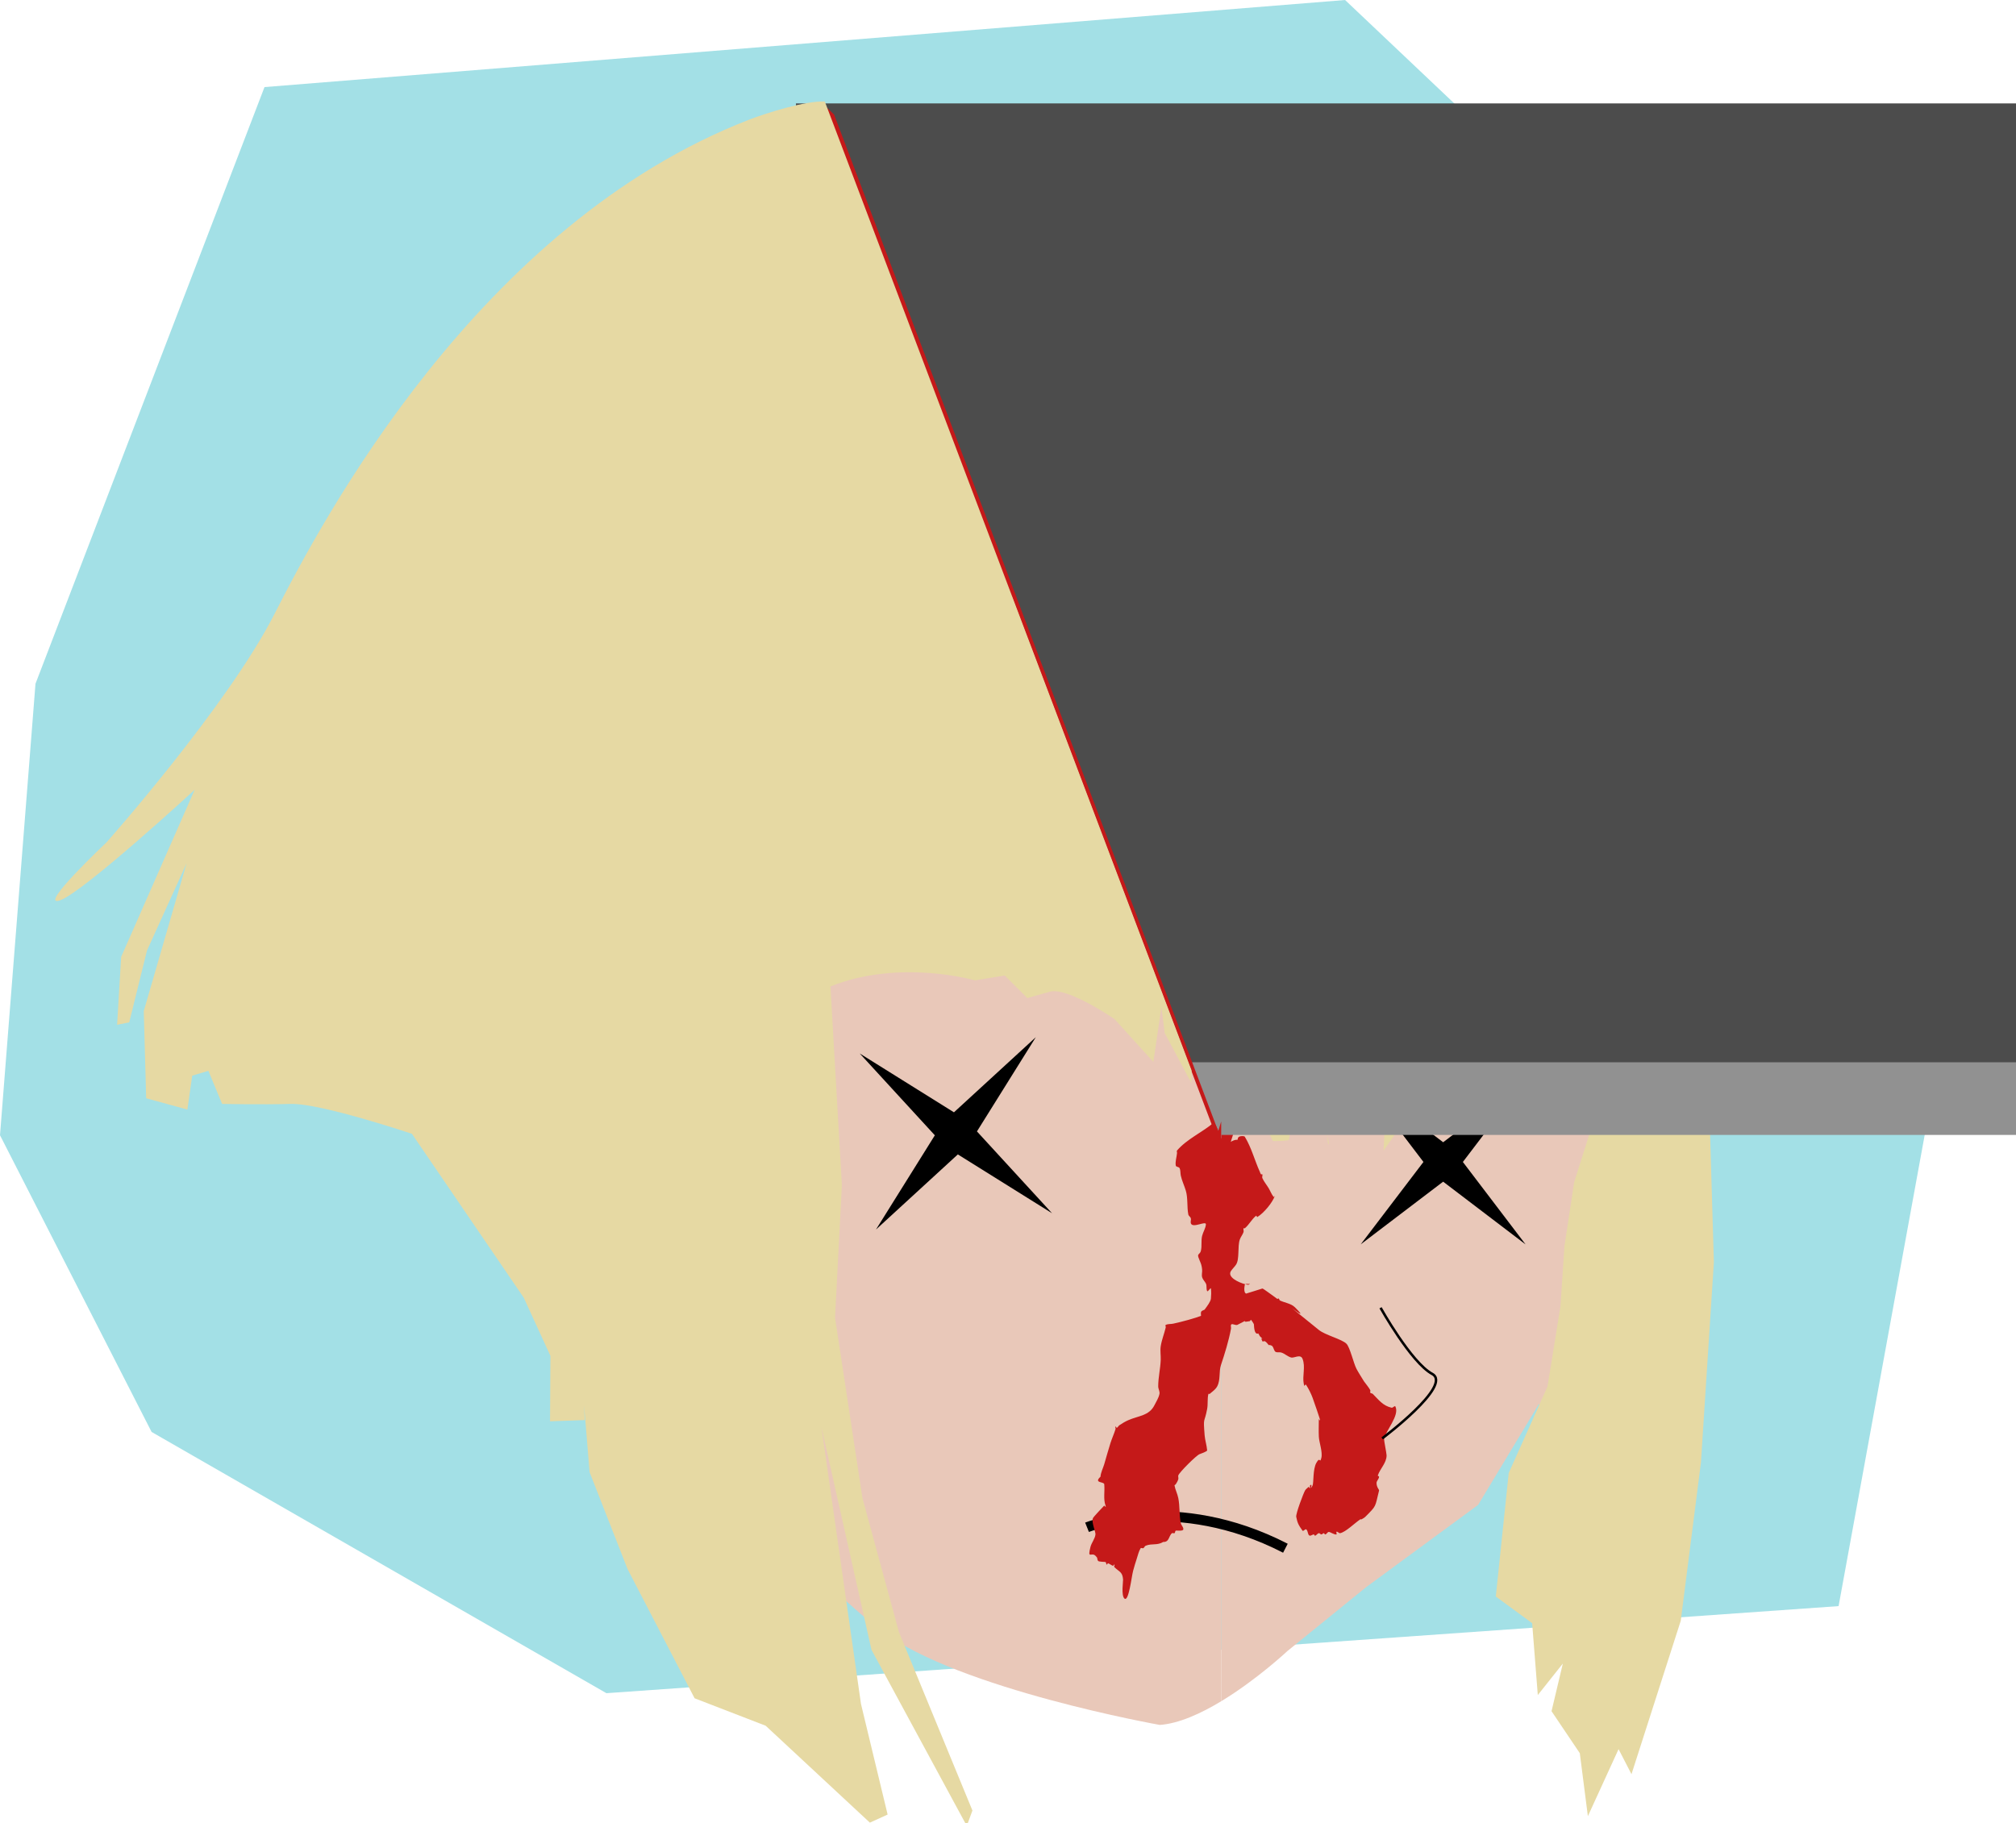 <?xml version="1.0" encoding="UTF-8" standalone="no"?>
<!-- Created with Inkscape (http://www.inkscape.org/) -->

<svg
   width="212.873mm"
   height="192.522mm"
   viewBox="0 0 212.873 192.522"
   version="1.1"
   id="svg146864"
   inkscape:version="1.1.1 (3bf5ae0d25, 2021-09-20)"
   sodipodi:docname="Jeanne_loss.svg"
   xmlns:inkscape="http://www.inkscape.org/namespaces/inkscape"
   xmlns:sodipodi="http://sodipodi.sourceforge.net/DTD/sodipodi-0.dtd"
   xmlns="http://www.w3.org/2000/svg"
   xmlns:svg="http://www.w3.org/2000/svg">
  <sodipodi:namedview
     id="namedview146866"
     pagecolor="#ffffff"
     bordercolor="#111111"
     borderopacity="1"
     inkscape:pageshadow="0"
     inkscape:pageopacity="0"
     inkscape:pagecheckerboard="1"
     inkscape:document-units="mm"
     showgrid="false"
     inkscape:snap-global="false"
     inkscape:zoom="0.70710678"
     inkscape:cx="409.41483"
     inkscape:cy="412.95036"
     inkscape:window-width="1920"
     inkscape:window-height="1058"
     inkscape:window-x="3833"
     inkscape:window-y="-6"
     inkscape:window-maximized="1"
     inkscape:current-layer="layer1" />
  <defs
     id="defs146861" />
  <g
     inkscape:label="Layer 1"
     inkscape:groupmode="layer"
     id="layer1"
     transform="translate(-73.569,87.874)">
    <path
       style="fill:#a3e0e6;fill-opacity:1;stroke:none;stroke-width:0.265px;stroke-linecap:butt;stroke-linejoin:miter;stroke-opacity:1"
       d="m 89.577,63.351 48.024,27.588 130.108,-9.196 18.733,-102.519 -70.844,-67.097 -114.1,9.196 -24.182,63.01 -3.747,47.683 z"
       id="path193057"
       sodipodi:nodetypes="ccccccccc" />
    <path
       id="path1120"
       style="fill:#e9c8b9;fill-opacity:1;stroke:none;stroke-width:1px;stroke-linecap:butt;stroke-linejoin:miter;stroke-opacity:1"
       d="M 486.601 677.975 C 500.846 669.356 512.955 657.992 512.955 657.992 L 544.359 632.506 L 588.961 599.736 L 613.084 559.686 L 641.072 557.398 L 671.967 330.834 L 635.922 216.266 L 557.928 223.416 L 557.928 223.416 L 486.598 458.139 L 486.598 458.139 "
       transform="matrix(0.265,0,0,0.265,73.569,-87.874)" />
    <path
       id="path4820"
       style="fill:#e6d9a3;fill-opacity:1;stroke:none;stroke-width:1px;stroke-linecap:butt;stroke-linejoin:miter;stroke-opacity:1"
       d="M 596.812 97.441 L 491.836 442.889 L 499.793 447.012 L 499.148 437.68 L 507.193 454.736 C 507.193 454.736 511.378 454.736 513.309 454.414 C 515.24 454.092 512.342 416.118 512.664 411.291 C 512.939 407.161 526.091 442.181 528.9 452.842 C 528.244 441.56 529.4 401.957 529.4 401.957 L 532.939 311.203 L 555.789 300.582 L 554.824 390.051 L 551.283 458.598 L 586.363 408.072 L 606.637 390.693 L 621.441 383.291 L 640.107 385.865 L 650.084 395.199 L 641.395 426.416 L 627.234 471.148 L 623.373 496.574 L 621.764 520.711 L 616.613 552.57 L 601.166 587.006 L 596.018 636.244 L 610.5 646.865 L 612.752 675.508 L 622.729 662.955 L 618.223 681.943 L 629.486 698.678 L 632.705 723.781 L 644.934 697.068 L 650.084 707.045 L 669.715 645.898 L 677.76 582.822 L 682.91 503.01 L 680.334 415.795 L 695.139 372.672 L 695.461 319.57 L 702.863 376.533 L 697.07 411.291 L 708.012 400.67 L 720.885 412.256 L 735.045 353.684 L 735.367 309.916 C 735.367 309.916 737.618 336.627 742.768 351.109 C 747.917 365.591 735.688 399.705 735.045 400.992 C 734.401 402.279 718.311 440.576 718.311 440.576 L 751.457 392.303 L 760.146 348.213 L 753.711 290.285 C 753.711 290.285 722.815 216.265 662.312 151.9 C 644.366 132.809 620.907 114.216 596.812 97.441 z "
       transform="matrix(0.265,0,0,0.265,73.569,-87.874)" />
    <path
       id="path1048"
       style="fill:#c51919;fill-opacity:1;stroke:none;stroke-width:1.066px;stroke-linecap:butt;stroke-linejoin:miter;stroke-opacity:1"
       d="M 486.597 467.082 L 600.895 106.119 L 592.27 104.227 L 486.598 446.914 "
       transform="matrix(0.265,0,0,0.265,73.569,-87.874)" />
    <path
       sodipodi:type="star"
       style="fill:#000000;fill-opacity:1;stroke:none;stroke-width:0.079"
       id="path7035"
       inkscape:flatsided="false"
       sodipodi:sides="4"
       sodipodi:cx="576.70734"
       sodipodi:cy="463.42557"
       sodipodi:r1="46.503189"
       sodipodi:r2="7.8645263"
       sodipodi:arg1="0.083141232"
       sodipodi:arg2="0.8685394"
       inkscape:rounded="0"
       inkscape:randomized="0"
       d="m 623.05,467.287 -41.263,2.142 -8.942,40.339 -2.142,-41.263 -40.339,-8.942 41.263,-2.142 8.942,-40.339 2.142,41.263 z"
       transform="matrix(0.202,0.171,-0.171,0.202,188.705,-157.391)"
       inkscape:transform-center-y="-2.5800766e-05"
       inkscape:transform-center-x="-2.344466e-06" />
    <rect
       style="fill:#919191;fill-opacity:1;stroke-width:0.018;stroke-opacity:0"
       id="rect9317"
       width="207.433"
       height="15.875"
       x="183.635"
       y="16.107" />
    <rect
       style="fill:#4c4c4c;fill-opacity:1;stroke-width:0.021;stroke-opacity:0"
       id="rect9139"
       width="223.399"
       height="101.263"
       x="157.616"
       y="-76.953"
       ry="0" />
    <path
       id="path1253"
       style="fill:#c51919;fill-opacity:1;stroke:none;stroke-width:1.066px;stroke-linecap:butt;stroke-linejoin:miter;stroke-opacity:1"
       d="M 486.598 446.914 L 485.402 450.791 L 332.365 45.672 L 328.416 41.828 L 326.973 41.516 L 326.973 41.516 L 483.271 477.586 L 486.597 467.082 "
       transform="matrix(0.265,0,0,0.265,73.569,-87.874)" />
    <path
       id="path9096"
       style="fill:#e9c8b9;fill-opacity:1;stroke:none;stroke-width:1px;stroke-linecap:butt;stroke-linejoin:miter;stroke-opacity:1"
       d="M 486.598 458.139 L 403.133 237.605 L 326.973 244.586 L 187.084 394.475 L 175.252 441.352 L 209.385 509.393 L 223.494 523.275 C 223.494 523.275 320.537 626.913 351.432 650.084 C 382.327 673.255 462.139 687.414 462.139 687.414 C 469.769 686.862 478.528 682.859 486.601 677.975 "
       transform="matrix(0.265,0,0,0.265,73.569,-87.874)" />
    <path
       style="fill:none;stroke:#000000;stroke-width:1.065;stroke-linecap:butt;stroke-linejoin:miter;stroke-miterlimit:4;stroke-dasharray:none;stroke-opacity:1"
       d="m 188.35,73.417 c 0,0 9.366,-3.747 20.947,2.214"
       id="path192862" />
    <path
       id="path9639"
       style="fill:#c51919;fill-opacity:1;stroke:none;stroke-width:1px;stroke-linecap:butt;stroke-linejoin:miter;stroke-opacity:1"
       d="M 483.5 447.5 C 479.014 451.264 472.887 453.965 469 458.5 C 468.783 458.753 469.026 459.168 469 459.5 C 468.861 461.169 468.225 462.848 468.5 464.5 C 468.599 465.093 469.731 464.963 470 465.5 C 470.453 466.407 470.28 467.51 470.5 468.5 C 470.957 470.558 471.894 472.481 472.5 474.5 C 473.388 477.459 472.904 481.019 473.5 484 C 473.618 484.589 474.335 484.922 474.5 485.5 C 474.683 486.141 474.289 486.868 474.5 487.5 C 475.233 489.698 480.674 486.26 480.5 488 C 480.343 489.573 479.383 490.966 479 492.5 C 478.513 494.447 478.985 496.553 478.5 498.5 C 478.15 499.898 477.037 499.61 477.5 501 C 478.126 502.877 478.797 503.565 479 506 C 479.083 506.997 478.737 508.035 479 509 C 479.256 509.938 480.065 510.631 480.5 511.5 C 480.953 512.407 480.546 513.593 481 514.5 C 481.269 515.037 482.425 512.904 482.5 513.5 C 482.666 514.823 482.621 516.172 482.5 517.5 C 482.39 518.706 481.088 520.398 479.984 521.91 C 478.432 522.59 478.5 522.609 478.5 524 L 478.639 524 C 478.571 524.147 478.518 524.286 478.484 524.414 C 477.75 524.696 476.631 525.123 473.5 526 C 471.515 526.556 469.512 527.053 467.5 527.5 C 466.51 527.72 465.407 527.547 464.5 528 C 464.202 528.149 464.576 528.676 464.5 529 C 463.907 531.519 462.893 533.943 462.5 536.5 C 462.221 538.312 462.576 540.168 462.5 542 C 462.354 545.513 461.5 548.984 461.5 552.5 C 461.5 553.514 462.199 554.506 462 555.5 C 461.678 557.11 460.734 558.532 460 560 C 457.873 564.255 453.59 564.182 449.5 566 C 448.272 566.546 447.118 567.255 446 568 C 445.608 568.262 445.447 568.851 445 569 C 444.776 569.074 444.667 568.333 444.5 568.5 C 444.264 568.736 444.598 569.181 444.5 569.5 C 443.926 571.365 443.097 573.143 442.5 575 C 441.596 577.812 440.839 580.668 440 583.5 C 439.506 585.168 438.616 586.764 438.5 588.5 C 435.652 591.138 439.899 590.387 440 591.5 C 440.277 594.543 439.566 597.199 440.5 600 C 440.901 601.202 440.051 599.959 440 600 C 439.895 600.084 435.729 604.465 435.5 605 C 434.79 606.656 436.615 610.469 436.5 611.5 C 436.302 613.284 434.935 614.759 434.5 616.5 C 433.23 621.581 434.911 618.411 436.5 620 C 437.639 621.139 436.916 620.832 437.5 622 C 437.74 622.481 440.256 622.378 440.5 622.5 C 440.833 622.667 440.667 623.333 441 623.5 C 441.211 623.605 441.264 623 441.5 623 C 441.833 623 443.167 624 443.5 624 C 443.736 624 443.764 623.5 444 623.5 C 444.333 623.5 443.764 624.264 444 624.5 C 445.94 626.44 447.273 626.317 447.5 629.5 C 447.549 630.189 446.712 635.712 448 637 C 449.734 638.734 450.868 628.317 451.5 626 C 451.958 624.321 452.45 622.651 453 621 C 453.45 619.649 453.745 618.208 454.5 617 C 454.676 616.717 455.184 617.105 455.5 617 C 455.947 616.851 456.062 616.175 456.5 616 C 459.057 614.977 461.017 615.989 463.5 614.5 C 465.986 614.607 465.68 611.99 467 611 C 467.266 610.8 467.723 611.185 468 611 C 468.31 610.793 468.167 610.167 468.5 610 C 468.782 609.859 471.366 610.306 471.5 609.5 C 471.647 608.615 470.676 607.88 470.5 607 C 469.843 603.715 470.157 600.285 469.5 597 C 469.159 595.294 468.311 593.712 468 592 C 467.958 591.768 468.379 591.702 468.5 591.5 C 468.883 590.861 469.295 590.217 469.5 589.5 C 469.637 589.019 469.379 588.485 469.5 588 C 469.783 586.866 476.743 579.919 478 579.5 C 478.36 579.38 481.033 578.429 481 578 C 480.844 575.978 480.162 574.021 480 572 C 479.379 564.233 479.868 567.534 481 561.5 C 481.37 559.527 481.015 557.447 481.5 555.5 C 481.54 555.338 481.873 555.608 482 555.5 C 483.074 554.58 484.334 553.748 485 552.5 C 486.399 549.877 485.616 546.651 486.5 544 C 488.001 539.497 489.62 534.337 490.5 529.5 C 490.59 529.008 490.342 528.474 490.5 528 C 490.763 527.209 492.209 528.264 493 528 C 495.233 526.883 495.969 526.463 496.188 526.326 C 495.9 526.532 495.457 527.009 498 526.5 C 498.231 526.454 498.349 525.819 498.5 526 C 498.931 526.518 499.29 527.09 499.615 527.688 C 499.71 529.625 499.975 531.5 501 531.5 C 501.099 531.5 501.238 531.462 501.395 531.404 C 501.585 531.78 501.781 532.149 502 532.5 C 502.617 533.117 502.932 533.416 503.137 533.604 C 502.787 533.335 502.3 533.1 503 534.5 C 503.149 534.798 503.702 534.351 504 534.5 C 504.669 534.835 505.19 535.69 505.5 536 C 505.618 536.118 505.833 536 506 536 C 506.333 536.167 506.767 536.209 507 536.5 C 507.466 537.082 507.553 537.904 508 538.5 C 508.51 539.18 509.683 538.767 510.5 539 C 511.933 539.41 513.054 540.638 514.5 541 C 515.648 541.287 518.194 539.484 519 541.5 C 520.278 544.694 518.856 548.279 519.5 551.5 C 519.881 553.403 519.932 551.091 520.5 552 C 521.488 553.58 522.346 555.255 523 557 C 523.405 558.08 526.119 565.881 526 566 C 525.833 566.167 525.667 565.667 525.5 565.5 C 525.5 567.833 525.394 570.169 525.5 572.5 C 525.607 574.844 527.085 578.658 526.5 581 C 525.852 583.593 526.116 580.092 524.5 583 C 523.057 585.597 523.512 590.976 523 592 C 521.667 594.667 523.333 590.667 522 592 C 521.764 592.236 522.236 592.764 522 593 C 521.833 593.167 521.667 592.667 521.5 592.5 C 521 593 520.343 593.382 520 594 C 519.329 595.208 516.256 603.282 516.5 604.5 C 516.98 606.9 517.335 607.669 519 610 C 519.307 610.429 520.078 609.184 520.5 609.5 C 521.277 610.083 521.028 612 522 612 C 522.5 612 523 611.5 523.5 611.5 C 523.736 611.5 523.771 612.057 524 612 C 524.583 611.854 524.911 611.118 525.5 611 C 525.865 610.927 526.127 611.5 526.5 611.5 C 526.873 611.5 527.127 611 527.5 611 C 527.736 611 527.764 611.5 528 611.5 C 528.601 611.5 528.899 610.5 529.5 610.5 C 530.032 610.5 531.808 611.731 532.5 611.5 C 532.816 611.395 532.351 610.798 532.5 610.5 C 532.736 610.029 533.483 611.103 534 611 C 536.215 610.557 539.782 606.978 542 605.5 C 542.139 605.408 542.333 605.5 542.5 605.5 C 543 605.167 543.575 604.925 544 604.5 C 548.64 599.86 547.817 600.73 549.5 594 C 549.595 593.619 548.5 592.778 548.5 591 C 548.5 590.102 549.5 589.398 549.5 588.5 C 549.5 588.264 548.925 588.224 549 588 C 549.906 585.283 552.5 583.006 552.5 580 C 552.5 579.196 551.42 573.937 551.5 573.5 C 552.117 570.105 557.793 564.085 556 560.5 C 555.764 560.029 555.015 561.114 554.5 561 C 551.023 560.227 549.365 557.865 547 555.5 C 546.737 555.236 546.167 555.333 546 555 C 545.851 554.702 546.162 554.291 546 554 C 545.304 552.747 544.333 551.667 543.5 550.5 C 542.5 548.833 541.409 547.218 540.5 545.5 C 539.33 543.29 537.932 536.932 536.5 535.5 C 534.655 533.655 528.066 532.085 525.5 530 C 502.785 511.544 524.715 529.715 516 521 C 514.421 519.421 511.921 519.208 509.908 518.217 C 509.832 517.949 509.704 517.704 509.5 517.5 C 509.36 517.36 509.192 517.509 509.01 517.68 C 507.413 516.578 503.281 513.406 503 513.5 C 500.847 514.218 498.653 514.829 496.494 515.529 C 496.255 515.372 496.074 515.196 496 515 C 495.649 514.064 495.836 512.986 496 512 C 496.017 511.9 496.086 511.833 496.184 511.783 C 493.527 511.113 488.872 508.942 490.5 506.5 C 491.092 505.612 491.908 504.888 492.5 504 C 493.976 501.786 493.046 496.862 494 494 C 494.353 492.939 495.146 492.061 495.5 491 C 495.658 490.526 495.342 489.974 495.5 489.5 C 495.553 489.342 495.872 489.607 496 489.5 C 497.723 488.065 498.749 485.901 500.5 484.5 C 500.684 484.353 500.798 485.121 501 485 C 503.514 483.492 507.076 479.271 508 476.5 C 508.074 476.276 507.651 477.181 507.5 477 C 506.64 475.968 506.191 474.652 505.5 473.5 C 504.691 472.152 503.651 470.931 503 469.5 C 502.793 469.045 503.158 468.474 503 468 C 502.947 467.842 502.618 468.118 502.5 468 C 502.237 467.736 502.154 467.339 502 467 C 499.904 462.389 498.649 457.319 496 453 C 495.811 452.692 494.698 452.721 494.156 452.844 C 492.964 453.114 493.26 454.232 493.094 454.219 C 491.093 454.065 490.067 455.882 488.125 455.375 C 486.176 454.867 485.333 448.333 483.5 447.5 z M 496.184 511.783 C 496.728 511.921 497.196 512 497.5 512 C 497.617 512 497.699 511.835 497.773 511.689 C 497.344 511.698 496.548 511.599 496.184 511.783 z M 497.773 511.689 C 498.015 511.685 498.149 511.649 498 511.5 C 497.917 511.417 497.848 511.544 497.773 511.689 z "
       transform="matrix(0.265,0,0,0.265,73.569,-87.874)" />
    <path
       id="path186154"
       style="fill:#e6d9a3;fill-opacity:1;stroke:none;stroke-width:1px;stroke-linecap:butt;stroke-linejoin:miter;stroke-opacity:1"
       d="M 210.473 396.486 L 218.518 397.131 L 237.506 408.395 L 231.391 520.389 L 231.773 538.969 L 231.068 523.445 L 223.346 520.711 L 207.254 495.285 L 194.381 477.908 L 189.555 454.736 L 191.162 430.277 L 202.428 408.395 L 210.473 396.486 z "
       transform="matrix(0.265,0,0,0.265,73.569,-87.874)" />
    <path
       id="path4822"
       style="fill:#e6d9a3;fill-opacity:1;stroke:none;stroke-width:1px;stroke-linecap:butt;stroke-linejoin:miter;stroke-opacity:1"
       d="M 528.9 452.842 C 529.013 454.78 529.164 456.118 529.4 456.023 C 529.633 455.93 529.375 454.642 528.9 452.842 z "
       transform="matrix(0.265,0,0,0.265,73.569,-87.874)" />
    <path
       id="path4818"
       style="fill:#e6d9a3;fill-opacity:1;stroke:none;stroke-width:1px;stroke-linecap:butt;stroke-linejoin:miter;stroke-opacity:1"
       d="M 298.652 47.629 C 190.52 89.466 128.086 207.898 109.42 244.586 C 90.754 281.274 42.48 335.662 42.48 335.662 C 42.48 335.662 14.803 361.728 23.814 358.832 C 32.826 355.936 77.559 314.744 77.559 314.744 L 48.273 381.361 L 46.664 408.395 L 51.492 407.428 L 58.572 378.785 L 74.342 344.029 L 57.285 402.922 L 58.25 437.68 L 74.662 442.186 L 76.594 428.668 L 83.031 426.738 L 88.502 439.932 C 88.502 439.932 103.95 440.253 115.857 439.932 C 127.765 439.61 164.131 451.84 164.131 451.84 L 208.703 517.17 L 219.322 540.342 L 219.162 566.408 L 233 565.926 L 232.732 560.061 L 234.932 586.684 L 250.057 625.303 L 276.768 676.795 L 305.088 687.736 L 346.604 726.355 L 353.684 723.137 L 343.064 679.047 L 327.295 568.662 L 347.248 657.484 L 385.223 727.643 L 387.475 721.527 L 358.189 650.404 L 343.648 597.006 L 332.725 525.096 L 335.455 472.301 L 330.904 393.109 C 358.651 382.008 388.441 390.693 388.441 390.693 L 400.348 388.762 L 409.359 397.773 C 409.359 397.773 411.291 397.13 418.371 395.199 C 425.451 393.268 444.117 406.141 444.117 406.141 L 459.564 423.197 L 462.783 401.314 L 464.07 411.611 L 474.689 431.564 L 474.781 426.551 L 328.656 40.453 C 321.072 40.082 305.46 45.012 298.652 47.629 z "
       transform="matrix(0.265,0,0,0.265,73.569,-87.874)" />
    <path
       sodipodi:type="star"
       style="fill:#000000;fill-opacity:1;stroke:none;stroke-width:0.079"
       id="path7033"
       inkscape:flatsided="false"
       sodipodi:sides="4"
       sodipodi:cx="382.32608"
       sodipodi:cy="453.1272"
       sodipodi:r1="49.989426"
       sodipodi:r2="8.4541121"
       sodipodi:arg1="0.60228735"
       sodipodi:arg2="1.3876855"
       inkscape:rounded="0"
       inkscape:randomized="0"
       d="m 423.519,481.448 -39.654,-20.008 -29.86,32.881 20.008,-39.654 -32.881,-29.86 39.654,20.008 29.86,-32.881 -20.008,39.654 z"
       transform="matrix(0.263,0.024,-0.024,0.263,84.827,-96.531)"
       inkscape:transform-center-y="-4.2961232e-06"
       inkscape:transform-center-x="-4.2091526e-06" />
    <path
       style="fill:none;stroke:#000000;stroke-width:0.265px;stroke-linecap:butt;stroke-linejoin:miter;stroke-opacity:1"
       d="m 219.344,50.238 c 0,0 3.236,5.79 5.45,6.982 2.214,1.192 -5.279,6.812 -5.279,6.812"
       id="path192860" />
  </g>
</svg>
